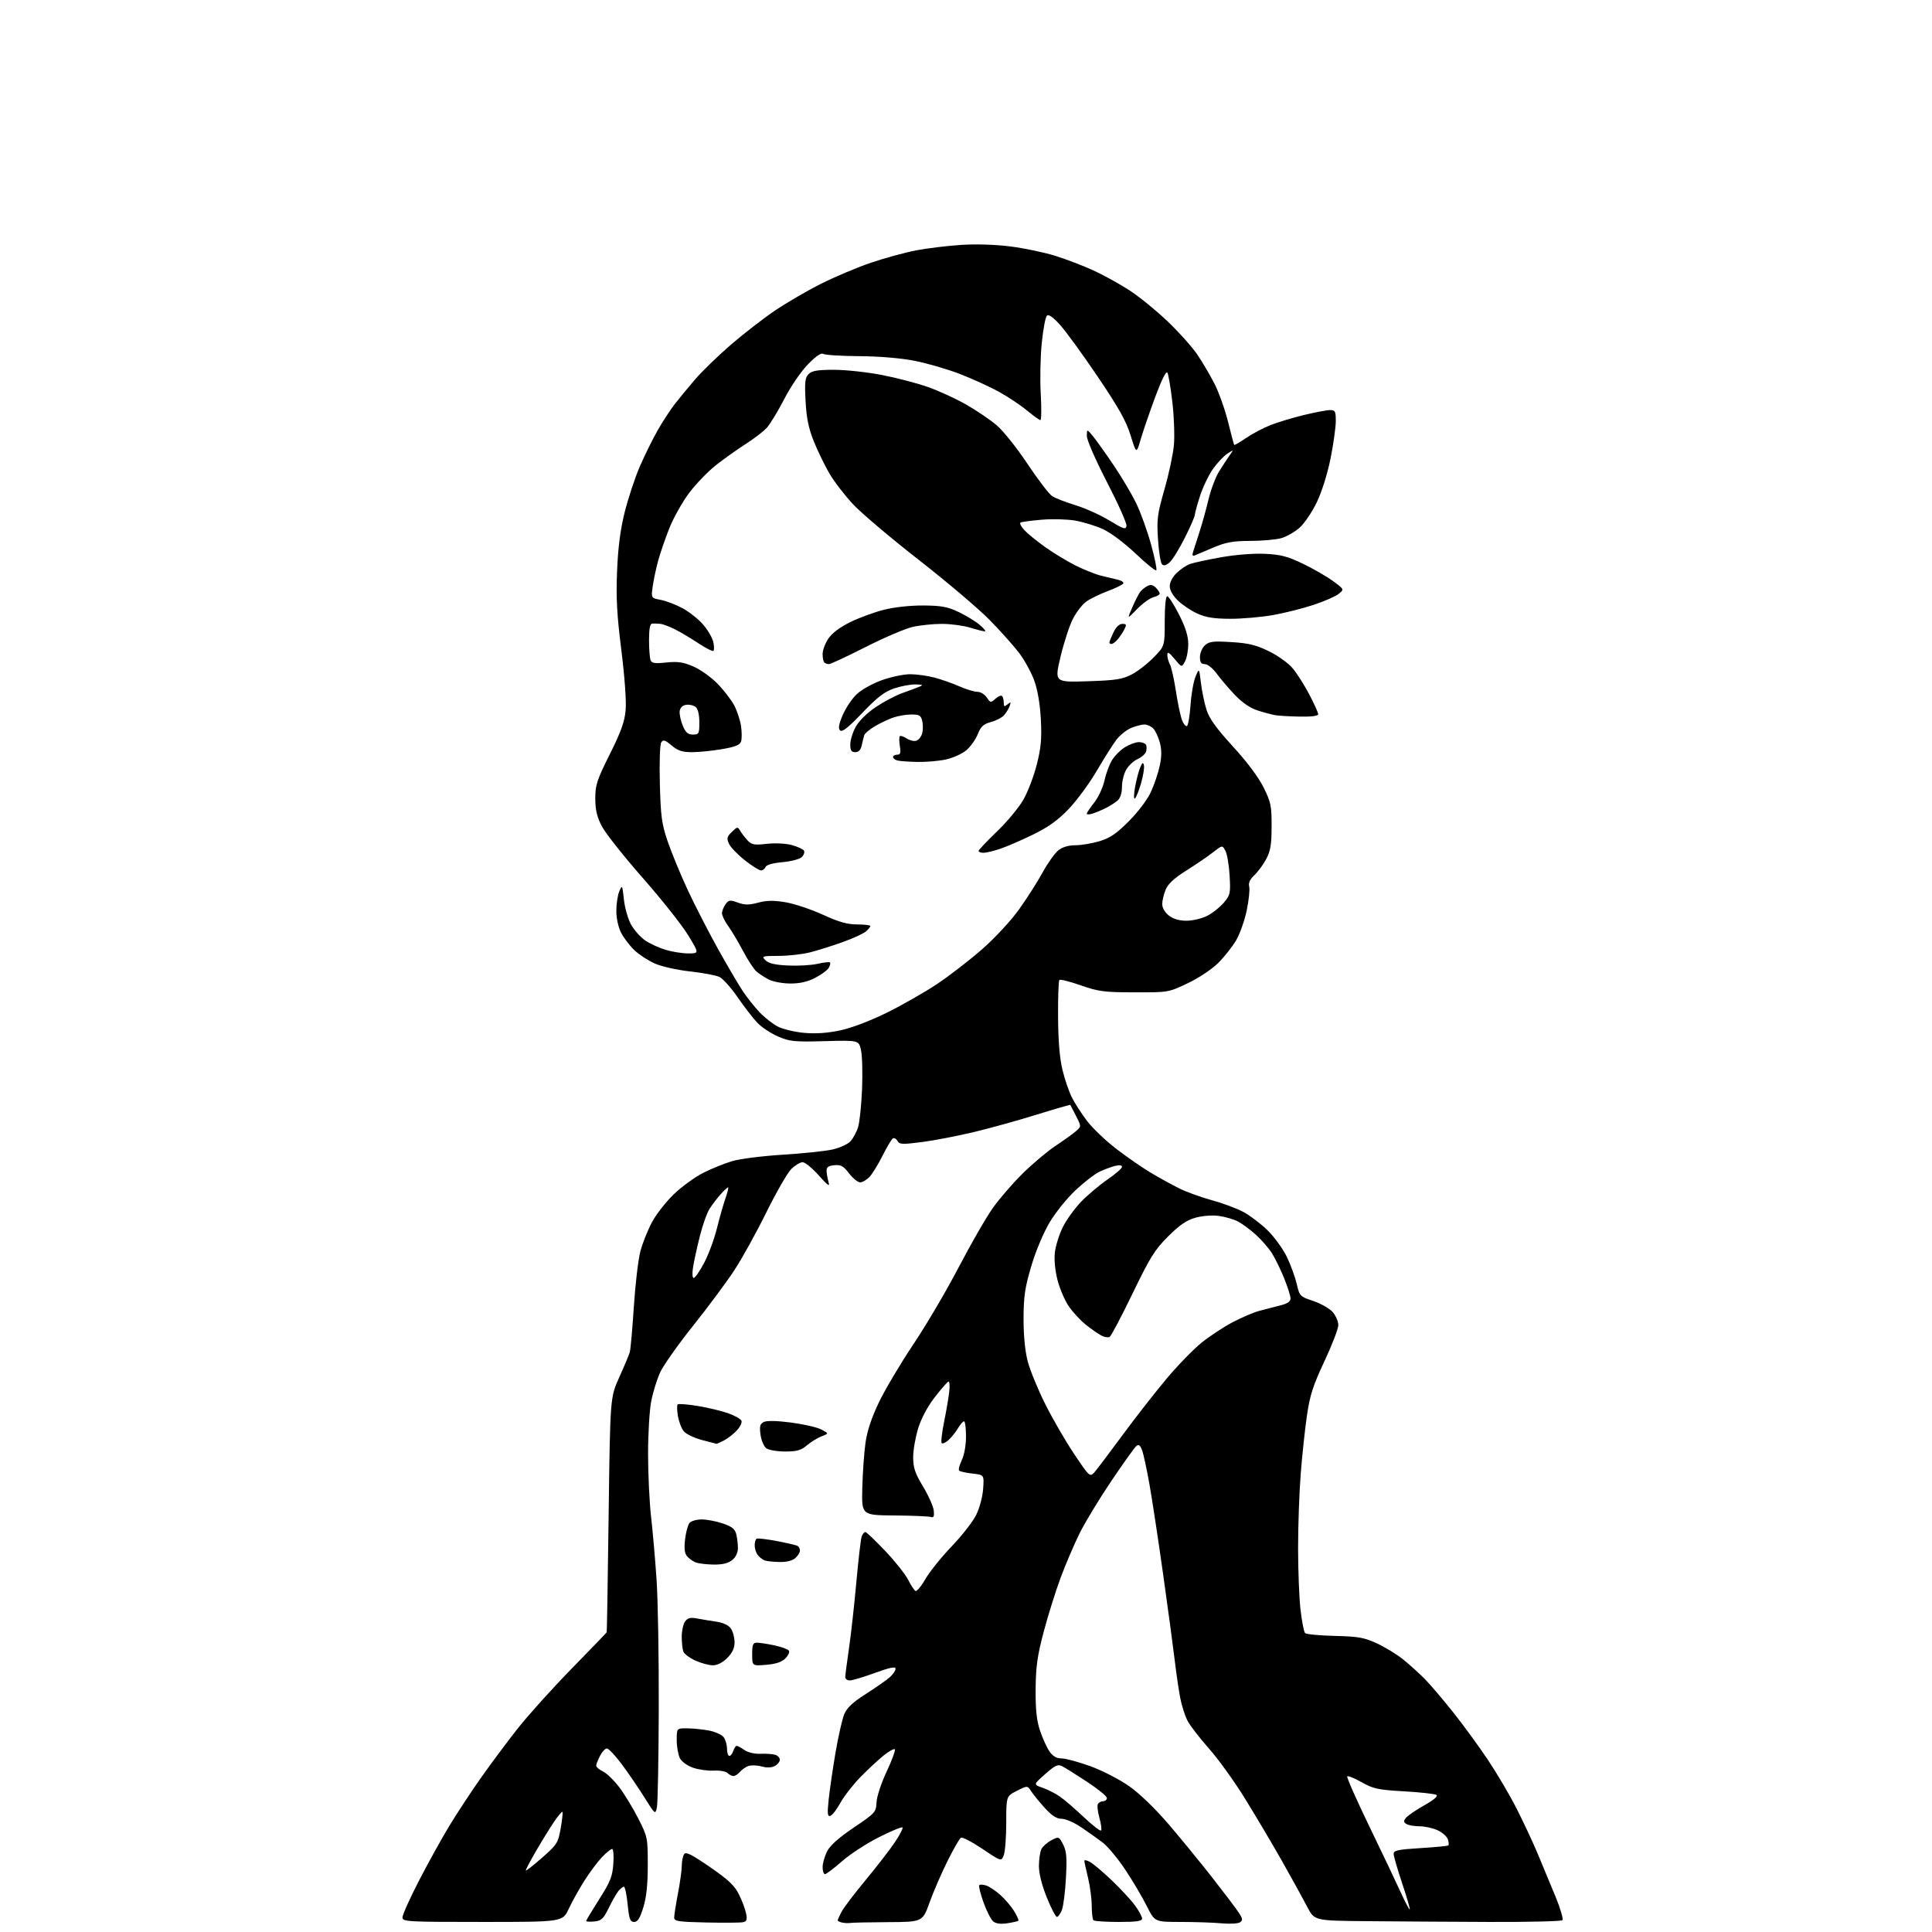 <?xml version="1.0" encoding="UTF-8" standalone="no"?>
<svg 
  version="1.1" 
  xmlns="http://www.w3.org/2000/svg" 
  xmlns:xlink="http://www.w3.org/1999/xlink" 
  xmlns:svg="http://www.w3.org/2000/svg"
  xmlns:rdf="http://www.w3.org/1999/02/22-rdf-syntax-ns#"
  xmlns:cc="http://creativecommons.org/ns#"
  xmlns:dc="http://purl.org/dc/elements/1.1/"
  viewBox="0 0 768 768"
  width="768"
  height="768"
>
<style>svg {background-color: white; }</style>"
<path stroke="none" fill="black" fill-rule="evenodd" d="M295.35,764.11C294.33,764.32 287.76,764.37 280.75,764.22C269.47,763.97 268.00,763.74 268.00,762.22C268.00,761.27 268.68,756.97 269.50,752.66C270.33,748.35 271.01,743.40 271.02,741.66C271.02,739.92 271.43,737.87 271.92,737.10C272.61,736.00 274.76,737.05 282.15,742.13C289.51,747.20 291.97,749.51 293.73,753.03C294.96,755.49 296.24,758.90 296.58,760.61C297.07,763.11 296.84,763.79 295.35,764.11zM338.00,764.40C337.18,764.53 335.71,764.46 334.75,764.25C333.79,764.03 333.00,763.64 333.00,763.38C333.00,763.12 333.67,761.61 334.49,760.03C335.30,758.44 339.64,752.73 344.12,747.33C348.60,741.92 353.85,735.13 355.78,732.23C357.72,729.34 359.06,726.72 358.76,726.42C358.45,726.12 354.22,727.88 349.35,730.34C344.48,732.79 337.89,737.09 334.69,739.90C331.50,742.70 328.46,745.00 327.94,745.00C327.42,745.00 327.00,743.76 327.00,742.25C327.00,740.74 327.79,737.92 328.75,736.00C329.94,733.62 333.33,730.59 339.37,726.50C347.95,720.70 348.25,720.37 348.43,716.46C348.53,714.19 350.30,708.81 352.47,704.20C354.59,699.68 356.04,695.71 355.71,695.37C355.37,695.04 353.38,696.13 351.30,697.80C349.21,699.47 345.07,703.33 342.09,706.36C339.12,709.40 335.52,714.01 334.09,716.62C332.67,719.23 330.87,721.57 330.10,721.82C328.95,722.19 328.82,721.07 329.39,715.54C329.77,711.83 330.99,703.43 332.10,696.87C333.22,690.30 334.79,683.35 335.60,681.43C336.66,678.87 339.01,676.68 344.28,673.31C348.25,670.78 352.51,667.80 353.75,666.68C354.99,665.56 356.00,664.06 356.00,663.34C356.00,662.39 353.73,662.85 347.81,665.01C343.30,666.65 338.80,668.00 337.81,668.00C336.81,668.00 336.00,667.40 336.00,666.68C336.00,665.95 336.66,660.89 337.46,655.43C338.26,649.97 339.59,638.06 340.41,628.97C341.22,619.88 342.19,611.67 342.55,610.72C342.92,609.77 343.56,609.00 343.98,609.00C344.40,609.00 347.93,612.36 351.83,616.46C355.73,620.56 359.83,625.71 360.95,627.89C362.06,630.08 363.38,632.12 363.89,632.43C364.40,632.74 366.17,630.64 367.83,627.75C369.49,624.86 374.17,619.04 378.22,614.80C382.28,610.57 386.68,604.94 388.00,602.30C389.36,599.58 390.58,595.07 390.81,591.89C391.22,586.28 391.22,586.28 386.56,585.76C384.00,585.47 381.62,584.95 381.27,584.60C380.92,584.26 381.40,582.39 382.32,580.45C383.31,578.38 384.00,574.49 384.00,570.97C384.00,567.68 383.65,565.00 383.22,565.00C382.78,565.00 381.69,566.25 380.79,567.78C379.89,569.30 378.21,571.40 377.07,572.44C375.92,573.47 374.70,574.03 374.35,573.68C373.99,573.33 374.41,569.54 375.28,565.27C376.15,561.00 377.08,555.56 377.34,553.20C377.61,550.83 377.45,549.03 377.00,549.20C376.54,549.36 374.10,552.18 371.56,555.45C368.70,559.15 366.21,563.83 364.98,567.81C363.89,571.33 363.00,576.50 363.00,579.30C363.00,583.44 363.73,585.60 366.94,590.94C369.11,594.55 371.02,598.85 371.19,600.50C371.43,602.80 371.15,603.39 370.00,603.02C369.18,602.75 362.65,602.48 355.50,602.42C342.50,602.31 342.50,602.31 342.78,591.40C342.93,585.41 343.50,577.35 344.05,573.50C344.71,568.81 346.48,563.49 349.41,557.39C351.81,552.37 357.96,542.03 363.07,534.39C368.18,526.76 376.30,512.96 381.11,503.73C385.93,494.50 392.02,483.92 394.64,480.22C397.27,476.52 402.61,470.35 406.50,466.50C410.40,462.65 416.27,457.72 419.54,455.53C422.82,453.35 426.48,450.72 427.68,449.68C429.86,447.79 429.86,447.79 427.75,443.64C426.60,441.36 425.57,439.38 425.48,439.23C425.38,439.09 419.50,440.78 412.40,442.99C405.31,445.21 394.10,448.33 387.50,449.92C380.90,451.51 371.48,453.34 366.57,453.97C358.70,454.99 357.54,454.94 356.76,453.54C356.28,452.67 355.44,452.23 354.92,452.55C354.39,452.88 352.57,455.93 350.87,459.32C349.17,462.72 346.85,466.51 345.72,467.75C344.58,468.99 342.88,470.00 341.94,470.00C341.01,470.00 339.02,468.40 337.52,466.44C335.28,463.50 334.27,462.94 331.66,463.19C329.24,463.43 328.52,463.97 328.58,465.50C328.62,466.60 328.99,468.62 329.39,470.00C329.95,471.90 329.02,471.24 325.47,467.25C322.91,464.36 320.02,462.00 319.05,462.00C318.07,462.00 316.03,463.24 314.51,464.75C313.00,466.26 308.54,474.03 304.60,482.00C300.67,489.98 294.94,500.33 291.87,505.00C288.80,509.68 281.45,519.58 275.52,527.00C269.60,534.42 263.71,542.75 262.44,545.50C261.17,548.25 259.57,553.42 258.87,557.00C258.18,560.58 257.61,570.02 257.62,578.00C257.62,585.98 258.16,597.23 258.82,603.00C259.48,608.77 260.46,620.02 261.00,628.00C261.54,635.98 261.93,658.92 261.87,679.00C261.81,699.08 261.48,716.83 261.13,718.46C260.50,721.39 260.44,721.34 256.14,714.46C253.75,710.63 249.70,704.71 247.15,701.30C244.59,697.88 241.95,695.07 241.28,695.05C240.60,695.02 239.36,696.33 238.53,697.95C237.69,699.57 237.00,701.35 237.00,701.90C237.00,702.44 238.22,703.48 239.71,704.20C241.20,704.91 244.12,707.75 246.20,710.50C248.28,713.25 251.67,718.83 253.74,722.91C257.42,730.15 257.50,730.56 257.50,741.41C257.50,749.22 256.97,754.20 255.72,758.25C254.39,762.57 253.48,764.00 252.07,764.00C250.49,764.00 250.09,762.92 249.50,757.00C249.11,753.15 248.45,750.00 248.02,750.00C247.59,750.00 246.63,750.74 245.87,751.65C245.12,752.55 243.38,755.59 242.00,758.40C239.84,762.80 239.05,763.54 236.25,763.81C234.46,763.99 233.00,763.90 233.00,763.63C233.00,763.36 235.34,759.47 238.19,754.98C242.61,748.04 243.45,745.94 243.81,740.91C244.05,737.65 243.83,735.00 243.32,735.00C242.81,735.00 241.00,736.46 239.30,738.25C237.59,740.04 234.47,744.22 232.35,747.54C230.23,750.87 227.41,755.93 226.08,758.79C223.66,764.00 223.66,764.00 191.83,764.00C161.57,764.00 160.00,763.91 160.00,762.16C160.00,761.14 162.92,754.64 166.49,747.71C170.06,740.78 175.51,730.93 178.61,725.82C181.70,720.72 187.42,712.03 191.31,706.52C195.20,701.01 201.76,692.23 205.88,687.00C210.01,681.77 219.60,671.14 227.19,663.36C234.79,655.59 241.08,649.06 241.17,648.86C241.27,648.66 241.62,627.58 241.95,602.00C242.55,555.50 242.55,555.50 246.16,547.50C248.15,543.10 250.04,538.60 250.35,537.50C250.67,536.40 251.39,528.28 251.96,519.45C252.54,510.62 253.69,500.76 254.53,497.53C255.37,494.30 257.45,489.06 259.15,485.87C260.85,482.69 264.80,477.64 267.93,474.65C271.06,471.66 276.29,467.87 279.56,466.22C282.83,464.57 287.98,462.48 291.00,461.58C294.02,460.67 303.02,459.52 311.00,459.03C318.98,458.53 327.88,457.61 330.80,456.97C333.71,456.33 336.98,454.87 338.05,453.71C339.13,452.55 340.51,450.01 341.11,448.05C341.71,446.10 342.41,439.32 342.68,433.00C342.94,426.68 342.76,419.70 342.27,417.50C341.40,413.50 341.40,413.50 327.91,413.87C315.78,414.20 313.92,414.02 309.35,412.05C306.55,410.85 302.87,408.43 301.17,406.68C299.47,404.92 295.93,400.36 293.29,396.53C290.66,392.70 287.38,389.03 286.00,388.36C284.62,387.70 279.36,386.71 274.31,386.16C269.21,385.60 262.98,384.20 260.31,383.02C257.66,381.85 254.00,379.46 252.16,377.70C250.33,375.94 247.96,372.83 246.91,370.79C245.78,368.60 245.00,365.04 245.00,362.10C245.00,359.37 245.53,355.86 246.18,354.32C247.31,351.62 247.39,351.76 248.01,357.56C248.37,360.90 249.66,365.40 250.88,367.58C252.11,369.75 254.62,372.57 256.47,373.84C258.32,375.11 261.97,376.79 264.58,377.57C267.18,378.36 271.26,379.00 273.64,379.00C277.96,379.00 277.96,379.00 273.54,371.75C271.11,367.76 263.00,357.52 255.51,349.00C248.02,340.48 240.71,331.25 239.27,328.50C237.31,324.74 236.66,322.00 236.64,317.45C236.63,312.06 237.26,310.13 242.39,299.84C246.83,290.96 248.29,286.91 248.70,282.34C249.02,278.80 248.33,269.10 246.99,258.44C245.22,244.34 244.86,237.61 245.30,227.00C245.69,217.48 246.59,210.55 248.35,203.50C249.73,198.00 252.41,189.90 254.31,185.50C256.21,181.10 259.40,174.63 261.40,171.12C263.40,167.61 266.48,162.88 268.24,160.62C270.00,158.35 273.63,153.94 276.32,150.81C279.00,147.68 285.32,141.55 290.35,137.19C295.38,132.84 303.26,126.72 307.85,123.60C312.44,120.48 320.76,115.63 326.35,112.82C331.93,110.01 340.97,106.20 346.44,104.36C351.90,102.52 359.95,100.33 364.32,99.50C368.68,98.67 376.64,97.71 381.99,97.36C387.83,96.97 395.68,97.21 401.61,97.96C407.05,98.64 415.10,100.33 419.50,101.70C423.90,103.08 430.72,105.69 434.66,107.50C438.60,109.31 445.00,112.84 448.88,115.35C452.76,117.86 459.61,123.42 464.10,127.71C468.59,131.99 473.94,137.97 475.99,141.00C478.05,144.03 481.14,149.30 482.87,152.73C484.59,156.16 486.99,162.91 488.18,167.73C489.37,172.55 490.47,176.66 490.61,176.85C490.75,177.04 492.86,175.81 495.32,174.13C497.77,172.44 502.16,170.12 505.08,168.97C508.00,167.82 514.01,166.01 518.44,164.95C522.87,163.88 527.51,163.01 528.75,163.01C530.74,163.00 531.00,163.50 531.00,167.39C531.00,169.81 530.07,176.45 528.94,182.14C527.71,188.27 525.48,195.41 523.46,199.63C521.58,203.55 518.47,208.14 516.55,209.82C514.63,211.51 511.35,213.36 509.28,213.94C507.20,214.52 501.68,215.00 497.00,215.02C490.19,215.04 487.31,215.55 482.50,217.58C479.20,218.98 475.87,220.39 475.09,220.73C474.06,221.17 473.84,220.81 474.26,219.42C474.58,218.36 475.72,214.80 476.80,211.50C477.87,208.20 479.49,202.37 480.40,198.54C481.31,194.71 483.17,189.76 484.53,187.54C485.90,185.32 487.80,182.41 488.75,181.07C490.49,178.64 490.49,178.64 487.91,180.33C486.49,181.25 483.95,183.94 482.26,186.29C480.57,188.64 478.25,193.43 477.10,196.94C475.94,200.46 475.00,203.88 475.00,204.55C475.00,205.22 473.21,209.34 471.03,213.70C468.84,218.07 466.13,222.47 465.00,223.50C463.59,224.77 462.63,225.03 461.92,224.32C461.35,223.75 460.63,219.29 460.32,214.39C459.80,206.42 460.07,204.37 462.88,194.57C464.61,188.57 466.30,180.66 466.64,177.01C466.98,173.35 466.71,165.67 466.04,159.94C465.38,154.21 464.49,148.91 464.07,148.16C463.59,147.30 461.85,150.73 459.28,157.65C457.06,163.62 454.46,171.20 453.49,174.50C451.73,180.50 451.73,180.50 449.43,173.07C447.65,167.33 444.67,162.02 436.31,149.66C430.37,140.86 423.62,131.60 421.33,129.08C418.53,126.00 416.83,124.83 416.14,125.50C415.58,126.05 414.67,130.91 414.12,136.30C413.57,141.69 413.38,150.80 413.71,156.55C414.04,162.30 413.98,167.00 413.58,167.00C413.18,167.00 410.75,165.26 408.18,163.13C405.61,161.00 400.57,157.65 397.00,155.69C393.43,153.72 386.44,150.55 381.49,148.63C376.53,146.72 368.43,144.37 363.49,143.41C358.03,142.35 349.39,141.63 341.50,141.58C334.35,141.53 327.94,141.13 327.25,140.68C326.42,140.15 324.34,141.57 321.14,144.86C318.39,147.68 314.29,153.69 311.71,158.71C309.19,163.58 306.06,168.72 304.75,170.13C303.44,171.54 299.70,174.40 296.44,176.49C293.17,178.57 287.88,182.33 284.68,184.85C281.47,187.36 276.64,192.36 273.94,195.96C271.24,199.56 267.70,205.88 266.06,210.00C264.43,214.12 262.42,219.97 261.60,223.00C260.78,226.03 259.81,230.58 259.46,233.12C258.81,237.74 258.81,237.74 262.66,238.46C264.77,238.85 268.69,240.35 271.36,241.80C274.03,243.25 277.72,246.19 279.56,248.34C281.39,250.48 283.18,253.56 283.54,255.19C283.90,256.81 283.93,258.40 283.61,258.72C283.29,259.04 280.64,257.71 277.71,255.77C274.79,253.83 270.62,251.34 268.44,250.23C266.27,249.12 263.59,248.11 262.49,247.99C261.40,247.87 259.94,247.82 259.25,247.88C258.39,247.96 258.00,250.01 258.00,254.42C258.00,257.95 258.27,261.54 258.60,262.39C259.08,263.65 260.28,263.84 264.88,263.35C269.43,262.88 271.59,263.20 275.63,264.94C278.41,266.13 282.74,269.22 285.25,271.81C287.76,274.39 290.74,278.26 291.87,280.42C293.00,282.57 294.21,286.24 294.56,288.57C294.91,290.90 294.93,293.66 294.60,294.70C294.14,296.15 292.35,296.88 286.98,297.80C283.12,298.46 277.76,299.00 275.06,299.00C271.20,299.00 269.47,298.43 266.99,296.34C264.38,294.14 263.65,293.92 262.87,295.09C262.32,295.89 262.08,302.93 262.30,311.50C262.64,324.54 263.05,327.53 265.39,334.42C266.88,338.78 270.40,347.33 273.21,353.42C276.03,359.51 281.47,370.12 285.30,377.00C289.13,383.88 293.62,391.52 295.28,394.00C296.93,396.48 299.91,400.23 301.89,402.33C303.88,404.44 307.16,407.03 309.18,408.07C311.21,409.12 315.94,410.25 319.68,410.58C324.25,410.99 328.97,410.66 333.99,409.60C338.46,408.65 345.91,405.82 352.49,402.58C358.54,399.60 367.55,394.46 372.50,391.16C377.45,387.86 385.55,381.60 390.50,377.25C395.60,372.76 401.95,365.90 405.15,361.41C408.26,357.06 412.46,350.46 414.49,346.75C416.52,343.04 419.33,339.10 420.73,338.00C422.35,336.72 424.78,336.00 427.45,336.00C429.75,336.00 434.05,335.28 437.01,334.41C441.22,333.15 443.73,331.46 448.69,326.49C452.36,322.83 456.05,317.93 457.49,314.84C458.85,311.90 460.44,307.17 461.04,304.32C461.81,300.61 461.81,297.99 461.03,295.11C460.43,292.90 459.25,290.39 458.40,289.55C457.55,288.70 455.97,288.00 454.90,288.00C453.82,288.00 451.43,288.63 449.60,289.39C447.76,290.16 445.13,292.30 443.73,294.14C442.34,295.99 438.83,301.55 435.93,306.50C433.03,311.45 428.03,318.24 424.82,321.59C420.56,326.04 416.76,328.77 410.71,331.73C406.15,333.96 400.28,336.50 397.67,337.39C395.07,338.28 392.05,339.00 390.97,339.00C389.88,339.00 389.00,338.67 389.00,338.27C389.00,337.88 392.29,334.39 396.32,330.52C400.34,326.66 405.08,320.95 406.85,317.83C408.61,314.71 411.00,308.43 412.15,303.87C413.82,297.28 414.15,293.63 413.76,286.04C413.45,280.01 412.49,274.35 411.17,270.64C410.02,267.42 407.32,262.47 405.18,259.64C403.04,256.81 397.74,250.87 393.39,246.44C389.05,242.01 376.41,231.29 365.30,222.62C354.19,213.96 342.41,203.99 339.12,200.47C335.83,196.95 331.60,191.45 329.72,188.24C327.84,185.03 325.04,179.27 323.51,175.45C321.42,170.26 320.59,166.21 320.23,159.45C319.83,151.84 320.02,150.12 321.45,148.70C322.77,147.37 324.97,147.00 331.52,147.00C336.13,147.00 344.68,147.92 350.51,149.05C356.35,150.18 364.64,152.34 368.92,153.86C373.21,155.37 380.07,158.53 384.17,160.88C388.27,163.22 393.72,166.93 396.27,169.12C398.83,171.30 404.33,178.20 408.48,184.45C412.64,190.69 417.05,196.45 418.27,197.24C419.50,198.03 423.65,199.64 427.50,200.82C431.35,201.99 437.43,204.73 441.00,206.91C446.68,210.36 447.54,210.63 447.80,209.04C447.97,208.05 444.48,200.23 440.05,191.67C435.45,182.76 432.02,174.90 432.04,173.30C432.07,170.50 432.07,170.50 434.54,173.50C435.90,175.15 439.58,180.32 442.73,184.99C445.88,189.66 449.88,196.41 451.63,199.99C453.38,203.57 456.03,210.91 457.53,216.29C459.02,221.68 459.97,226.36 459.64,226.69C459.31,227.02 455.60,224.03 451.40,220.04C446.99,215.85 441.52,211.75 438.45,210.35C435.53,209.01 430.52,207.48 427.32,206.93C424.12,206.39 418.12,206.24 414.00,206.60C409.88,206.95 406.13,207.46 405.67,207.73C405.22,207.99 405.90,209.34 407.17,210.71C408.45,212.09 412.20,215.14 415.50,217.49C418.80,219.84 424.21,223.12 427.53,224.78C430.84,226.44 435.34,228.25 437.53,228.80C439.71,229.35 442.76,230.08 444.29,230.43C445.83,230.78 446.83,231.47 446.52,231.96C446.21,232.46 443.42,233.82 440.32,234.98C437.22,236.14 433.39,238.01 431.81,239.13C430.24,240.26 427.82,243.39 426.45,246.10C425.07,248.81 422.88,255.57 421.56,261.13C419.18,271.23 419.18,271.23 432.34,270.81C443.56,270.45 446.14,270.05 449.86,268.11C452.26,266.87 456.20,263.81 458.61,261.33C463.00,256.82 463.00,256.82 463.00,246.91C463.00,241.05 463.40,237.00 463.99,237.00C464.53,237.00 466.63,240.26 468.66,244.25C471.26,249.38 472.34,252.81 472.35,256.00C472.36,258.48 471.77,261.59 471.05,262.93C469.74,265.36 469.74,265.36 466.90,261.93C464.72,259.31 464.05,258.93 464.03,260.32C464.01,261.31 464.48,263.02 465.06,264.11C465.64,265.20 466.72,270.00 467.45,274.79C468.18,279.58 469.28,284.76 469.89,286.31C470.50,287.86 471.38,288.88 471.85,288.59C472.32,288.30 472.95,284.56 473.25,280.28C473.54,276.00 474.43,270.93 475.23,269.00C476.68,265.50 476.68,265.50 477.39,271.50C477.79,274.80 478.79,279.63 479.63,282.23C480.73,285.67 483.58,289.61 490.10,296.73C495.66,302.79 500.28,308.96 502.28,312.99C505.20,318.86 505.50,320.32 505.48,328.49C505.47,335.75 505.05,338.28 503.33,341.50C502.16,343.70 500.03,346.58 498.62,347.91C496.84,349.56 496.21,350.98 496.58,352.45C496.87,353.62 496.43,357.88 495.59,361.90C494.75,365.93 492.86,371.27 491.39,373.77C489.92,376.28 486.74,380.31 484.32,382.74C481.79,385.26 476.63,388.71 472.21,390.82C464.50,394.50 464.50,394.50 451.00,394.47C438.88,394.45 436.70,394.16 429.62,391.69C425.29,390.17 421.46,389.21 421.12,389.55C420.78,389.90 420.54,396.55 420.60,404.34C420.66,413.77 421.24,420.76 422.34,425.27C423.24,429.00 424.94,433.95 426.10,436.27C427.27,438.60 430.00,442.83 432.18,445.67C434.35,448.52 439.58,453.50 443.81,456.74C448.04,459.99 454.20,464.24 457.50,466.21C460.80,468.17 465.84,470.94 468.69,472.37C471.55,473.80 477.40,475.93 481.69,477.09C485.99,478.26 491.66,480.37 494.31,481.79C496.95,483.22 501.30,486.53 503.97,489.16C506.64,491.79 510.07,496.54 511.59,499.72C513.11,502.90 514.86,507.72 515.48,510.42C516.59,515.22 516.76,515.40 522.06,517.17C525.05,518.17 528.51,520.15 529.75,521.55C530.99,522.96 532.00,525.30 532.00,526.74C532.00,528.19 529.52,534.66 526.48,541.12C521.94,550.79 520.71,554.60 519.53,562.68C518.74,568.08 517.62,578.55 517.05,585.95C516.47,593.35 516.00,606.62 516.01,615.45C516.01,624.28 516.45,635.29 516.98,639.93C517.52,644.56 518.33,648.73 518.79,649.19C519.25,649.65 524.55,650.15 530.57,650.30C540.05,650.53 542.28,650.93 547.43,653.31C550.69,654.82 555.42,657.73 557.93,659.77C560.44,661.82 564.22,665.23 566.32,667.36C568.42,669.49 573.48,675.42 577.57,680.55C581.65,685.68 587.90,694.23 591.46,699.56C595.03,704.89 600.15,713.58 602.84,718.87C605.54,724.17 609.35,732.33 611.31,737.00C613.28,741.67 616.45,749.33 618.37,754.00C620.30,758.67 621.51,762.86 621.08,763.31C620.64,763.75 607.51,764.06 591.89,764.00C576.28,763.94 554.27,763.80 543.00,763.69C522.50,763.50 522.50,763.50 519.65,758.00C518.08,754.98 513.61,746.88 509.73,740.00C505.84,733.12 499.18,721.88 494.92,715.00C490.67,708.12 484.19,699.12 480.52,695.00C476.86,690.88 473.04,685.92 472.05,684.00C471.05,682.08 469.75,678.02 469.17,675.00C468.58,671.98 467.59,665.23 466.97,660.00C466.35,654.77 464.29,639.48 462.39,626.00C460.49,612.52 458.06,596.47 456.98,590.33C455.90,584.19 454.55,577.95 453.99,576.47C453.21,574.43 452.66,574.04 451.68,574.85C450.97,575.44 446.50,581.70 441.74,588.76C436.98,595.82 431.31,605.18 429.14,609.55C426.98,613.92 423.57,621.89 421.58,627.26C419.59,632.63 416.57,642.30 414.86,648.76C412.34,658.29 411.75,662.57 411.68,671.50C411.62,679.70 412.07,683.90 413.44,688.00C414.45,691.02 416.15,694.74 417.21,696.25C418.55,698.17 420.01,699.00 422.02,699.00C423.60,699.00 428.72,700.39 433.40,702.08C438.12,703.79 444.98,707.31 448.81,710.00C453.03,712.96 459.18,718.90 464.61,725.24C469.50,730.96 477.32,740.53 482.00,746.50C486.68,752.48 491.36,758.67 492.41,760.28C494.01,762.73 494.09,763.34 492.91,764.15C492.13,764.67 488.85,764.86 485.60,764.55C482.36,764.25 475.05,764.00 469.37,764.00C459.03,764.00 459.03,764.00 455.90,757.75C454.19,754.31 450.37,747.85 447.42,743.39C444.47,738.93 440.39,734.01 438.35,732.45C436.30,730.89 432.42,728.13 429.71,726.31C427.01,724.49 423.55,723.00 422.03,723.00C420.04,723.00 418.16,721.80 415.38,718.75C413.24,716.41 410.81,713.43 409.96,712.12C408.42,709.75 408.42,709.75 404.21,711.89C400.00,714.04 400.00,714.04 400.00,724.46C400.00,730.18 399.56,736.03 399.02,737.44C398.05,740.01 398.05,740.01 390.52,734.95C386.38,732.17 382.53,730.17 381.97,730.52C381.40,730.87 379.00,735.06 376.63,739.83C374.25,744.60 371.06,751.99 369.52,756.25C366.73,764.00 366.73,764.00 353.12,764.08C345.63,764.12 338.82,764.26 338.00,764.40zM400.46,764.52C397.85,764.93 395.94,764.69 394.85,763.82C393.94,763.09 392.19,759.68 390.96,756.23C389.72,752.78 388.97,749.70 389.28,749.38C389.59,749.07 390.81,749.12 391.99,749.50C393.17,749.87 395.66,751.52 397.53,753.16C399.40,754.80 401.89,757.71 403.08,759.62C404.26,761.54 405.05,763.29 404.83,763.51C404.61,763.73 402.64,764.19 400.46,764.52zM444.67,764.00C439.53,764.00 435.03,763.70 434.67,763.33C434.30,762.97 433.99,760.38 433.98,757.58C433.98,754.79 433.32,749.80 432.52,746.50C431.72,743.20 431.06,740.15 431.04,739.71C431.02,739.28 432.01,739.47 433.25,740.13C434.49,740.79 438.38,744.07 441.89,747.41C445.41,750.76 449.57,755.26 451.14,757.40C452.71,759.55 454.00,761.91 454.00,762.65C454.00,763.69 451.84,764.00 444.67,764.00zM420.14,762.00C419.64,762.00 417.82,758.51 416.11,754.25C414.11,749.30 412.99,744.76 412.99,741.68C413.00,739.04 413.46,736.00 414.03,734.94C414.60,733.89 416.38,732.34 418.00,731.50C420.89,730.01 420.97,730.04 422.60,733.20C423.95,735.81 424.17,738.29 423.73,746.46C423.44,751.98 422.71,757.74 422.12,759.25C421.53,760.76 420.64,762.00 420.14,762.00zM560.37,759.00C560.64,759.00 559.32,754.41 557.43,748.80C555.55,743.20 554.00,737.86 554.00,736.96C554.00,735.56 555.68,735.20 564.67,734.65C570.53,734.29 575.53,733.81 575.76,733.57C575.99,733.34 575.90,732.26 575.55,731.17C575.21,730.08 573.41,728.47 571.56,727.60C569.71,726.72 566.47,725.99 564.35,725.98C562.23,725.98 559.85,725.56 559.06,725.06C557.87,724.30 557.85,723.89 558.95,722.56C559.68,721.68 562.96,719.45 566.24,717.60C570.05,715.45 571.76,713.97 570.99,713.50C570.33,713.08 564.55,712.45 558.14,712.08C547.80,711.49 545.92,711.09 541.31,708.48C538.45,706.87 535.85,705.81 535.54,706.13C535.23,706.44 539.20,715.43 544.37,726.10C549.53,736.77 555.14,748.54 556.82,752.25C558.50,755.96 560.10,759.00 560.37,759.00zM215.40,738.55C221.46,733.23 221.85,732.61 222.88,726.78C223.48,723.40 223.79,720.46 223.58,720.25C223.37,720.03 221.87,721.80 220.25,724.18C218.64,726.56 215.45,731.73 213.16,735.67C210.87,739.62 209.00,743.15 209.00,743.51C209.00,743.87 211.88,741.64 215.40,738.55zM437.68,727.65C438.01,727.33 437.72,725.05 437.03,722.61C436.34,720.16 436.08,717.67 436.45,717.08C436.82,716.49 437.77,716.00 438.56,716.00C439.35,716.00 440.00,715.43 440.00,714.74C440.00,714.04 436.51,711.18 432.25,708.38C427.99,705.58 423.54,702.78 422.36,702.17C420.51,701.20 419.60,701.60 415.49,705.22C410.75,709.39 410.75,709.39 414.42,710.66C416.44,711.35 419.53,712.92 421.29,714.14C423.06,715.35 427.33,719.03 430.79,722.30C434.25,725.57 437.35,727.98 437.68,727.65zM291.58,706.00C290.93,706.00 289.86,705.46 289.20,704.80C288.54,704.14 286.09,703.71 283.75,703.85C281.41,703.98 277.70,703.47 275.50,702.70C273.21,701.91 270.97,700.28 270.26,698.91C269.59,697.58 269.02,694.36 269.01,691.75C269.00,687.00 269.00,687.00 273.25,687.04C275.59,687.07 279.50,687.47 281.94,687.94C284.38,688.42 286.97,689.61 287.69,690.59C288.41,691.58 289.00,693.65 289.00,695.19C289.00,696.74 289.42,698.00 289.93,698.00C290.45,698.00 291.15,697.10 291.50,696.00C291.85,694.90 292.45,694.00 292.84,694.00C293.24,694.00 294.62,694.75 295.92,695.66C297.32,696.64 299.95,697.25 302.35,697.16C304.59,697.07 307.22,697.25 308.21,697.57C309.19,697.88 310.00,698.76 310.00,699.53C310.00,700.30 309.09,701.41 307.99,702.01C306.67,702.71 304.83,702.77 302.71,702.19C300.92,701.69 298.55,701.62 297.44,702.03C296.34,702.44 294.83,703.50 294.09,704.39C293.36,705.27 292.23,706.00 291.58,706.00zM283.33,661.98C281.77,661.97 278.66,661.12 276.40,660.09C274.15,659.07 272.01,657.47 271.65,656.54C271.29,655.60 271.00,652.93 271.00,650.61C271.00,648.28 271.60,645.56 272.34,644.55C273.38,643.13 274.44,642.87 277.09,643.37C278.96,643.73 282.43,644.30 284.79,644.64C287.49,645.04 289.61,646.04 290.54,647.36C291.34,648.51 292.00,650.95 292.00,652.80C292.00,655.17 291.15,657.01 289.08,659.08C287.20,660.95 285.14,661.99 283.33,661.98zM304.56,661.79C299.00,662.25 299.00,662.25 299.00,657.62C299.00,653.71 299.30,653.00 300.95,653.00C302.02,653.00 305.17,653.49 307.94,654.08C310.71,654.68 313.27,655.62 313.61,656.18C313.96,656.74 313.31,658.13 312.18,659.26C310.76,660.69 308.40,661.47 304.56,661.79zM283.64,621.94C280.81,621.90 277.58,621.50 276.47,621.05C275.35,620.59 273.82,619.49 273.08,618.59C272.13,617.45 271.91,615.44 272.33,611.88C272.66,609.08 273.45,606.16 274.09,605.39C274.72,604.63 276.91,604.00 278.94,604.00C280.98,604.00 284.75,604.72 287.33,605.60C290.92,606.82 292.16,607.80 292.67,609.83C293.04,611.28 293.33,613.78 293.33,615.39C293.33,617.22 292.49,619.00 291.06,620.16C289.47,621.44 287.22,621.98 283.64,621.94zM309.92,620.92C307.49,620.88 304.82,620.60 304.00,620.31C303.18,620.01 301.94,619.06 301.25,618.19C300.56,617.33 300.00,615.61 300.00,614.37C300.00,613.13 300.34,611.91 300.75,611.66C301.16,611.41 304.80,611.83 308.84,612.60C312.87,613.36 316.58,614.24 317.09,614.55C317.59,614.86 318.00,615.70 318.00,616.40C318.00,617.11 317.18,618.43 316.17,619.35C315.01,620.39 312.72,620.97 309.92,620.92zM435.40,584.83C436.55,583.44 441.62,576.72 446.65,569.90C451.68,563.08 459.39,553.23 463.78,548.00C468.16,542.77 474.40,536.36 477.63,533.75C480.86,531.14 486.43,527.47 490.00,525.60C493.57,523.73 498.30,521.71 500.50,521.11C502.70,520.51 506.41,519.55 508.75,518.97C511.77,518.23 513.00,517.41 513.00,516.13C513.00,515.15 511.85,511.53 510.45,508.08C509.05,504.64 506.87,500.17 505.60,498.15C504.32,496.14 501.45,492.83 499.20,490.80C496.96,488.77 493.75,486.41 492.08,485.54C490.40,484.67 487.01,483.69 484.53,483.35C481.90,482.99 478.05,483.28 475.26,484.05C471.68,485.04 468.98,486.89 464.37,491.47C459.05,496.76 457.18,499.77 450.22,514.17C445.81,523.29 441.71,531.06 441.12,531.43C440.53,531.79 439.02,531.55 437.77,530.88C436.52,530.22 433.76,528.29 431.63,526.59C429.51,524.89 426.47,521.62 424.88,519.31C423.29,517.01 421.27,512.30 420.38,508.85C419.39,504.97 418.99,500.73 419.34,497.77C419.65,495.13 421.08,490.62 422.52,487.74C423.95,484.86 427.24,480.32 429.81,477.66C432.39,474.99 437.09,471.04 440.25,468.87C443.41,466.70 446.00,464.44 446.00,463.85C446.00,463.19 444.97,463.04 443.25,463.47C441.74,463.85 438.96,464.88 437.08,465.77C435.19,466.66 430.92,469.96 427.58,473.09C424.23,476.22 419.59,481.98 417.26,485.89C414.80,490.00 411.74,497.30 409.97,503.24C407.43,511.80 406.91,515.26 406.88,524.07C406.86,530.75 407.46,537.00 408.51,541.07C409.42,544.61 412.58,552.33 415.54,558.23C418.50,564.13 423.70,573.10 427.11,578.16C433.29,587.36 433.29,587.36 435.40,584.83zM312.11,577.00C308.96,577.00 305.59,576.42 304.62,575.71C303.66,575.01 302.62,572.58 302.32,570.31C301.86,566.95 302.11,566.03 303.63,565.26C304.82,564.67 308.78,564.75 314.50,565.49C319.45,566.14 324.85,567.38 326.50,568.25C329.50,569.84 329.50,569.84 326.61,570.95C325.02,571.56 322.40,573.17 320.78,574.53C318.41,576.53 316.75,577.00 312.11,577.00zM284.80,573.93C284.63,573.90 282.02,573.22 279.00,572.42C275.98,571.62 272.75,570.07 271.84,568.98C270.92,567.89 269.87,565.17 269.49,562.93C269.11,560.69 269.06,558.60 269.38,558.28C269.70,557.96 273.24,558.23 277.23,558.87C281.23,559.52 286.69,560.82 289.37,561.76C292.06,562.71 294.47,564.07 294.75,564.79C295.03,565.51 294.18,567.25 292.88,568.65C291.57,570.05 289.28,571.82 287.80,572.60C286.31,573.37 284.96,573.97 284.80,573.93zM275.77,508.00C276.29,508.00 278.14,505.34 279.87,502.09C281.61,498.83 283.91,492.62 284.99,488.27C286.07,483.92 287.62,478.48 288.44,476.18C289.25,473.88 289.68,472.00 289.41,472.00C289.13,472.00 287.80,473.24 286.45,474.75C285.10,476.26 283.13,478.85 282.08,480.50C281.02,482.15 279.26,487.10 278.17,491.50C277.07,495.90 275.87,501.41 275.50,503.75C275.10,506.24 275.22,508.00 275.77,508.00zM314.04,390.96C310.99,390.94 307.15,390.21 305.50,389.33C303.85,388.46 301.66,387.02 300.64,386.12C299.62,385.23 297.24,381.57 295.35,378.00C293.47,374.43 290.82,369.97 289.46,368.10C288.11,366.23 287.00,363.96 287.00,363.04C287.00,362.13 287.63,360.52 288.41,359.46C289.67,357.73 290.18,357.66 293.30,358.79C296.07,359.79 297.72,359.80 301.38,358.82C304.87,357.89 307.53,357.86 312.37,358.68C315.88,359.29 322.53,361.51 327.13,363.62C333.42,366.51 336.80,367.47 340.75,367.48C343.64,367.49 346.00,367.77 346.00,368.10C346.00,368.42 345.21,369.39 344.25,370.24C343.29,371.10 339.12,373.01 335.00,374.49C330.88,375.97 325.02,377.81 322.00,378.58C318.98,379.34 313.37,379.98 309.54,379.98C302.93,380.00 302.66,380.09 304.30,381.73C305.54,382.97 308.09,383.56 313.27,383.81C317.25,384.00 322.51,383.70 324.97,383.14C327.43,382.57 329.67,382.33 329.94,382.60C330.21,382.87 329.97,383.86 329.40,384.80C328.84,385.73 326.39,387.51 323.97,388.75C320.93,390.31 317.87,390.99 314.04,390.96zM471.67,366.00C474.10,366.00 477.81,365.12 479.91,364.04C482.02,362.97 484.98,360.62 486.49,358.83C489.06,355.77 489.20,355.11 488.79,348.04C488.55,343.89 487.80,339.47 487.12,338.21C485.89,335.92 485.89,335.92 482.19,338.81C480.16,340.41 475.41,343.65 471.63,346.02C466.81,349.04 464.35,351.32 463.38,353.63C462.62,355.45 462.00,358.04 462.00,359.40C462.00,360.86 463.06,362.69 464.63,363.93C466.39,365.31 468.73,366.00 471.67,366.00zM302.48,346.00C301.77,346.00 298.87,344.17 296.04,341.94C293.21,339.70 290.39,336.76 289.77,335.39C288.80,333.27 288.97,332.60 290.91,330.71C293.13,328.56 293.22,328.55 294.34,330.41C294.98,331.46 296.31,333.17 297.29,334.21C298.81,335.80 299.98,335.99 304.81,335.44C308.11,335.07 312.30,335.27 314.72,335.92C317.03,336.55 319.21,337.54 319.58,338.12C319.94,338.71 319.57,339.86 318.75,340.68C317.92,341.51 314.53,342.41 311.04,342.73C307.17,343.08 304.63,343.80 304.31,344.65C304.02,345.39 303.20,346.00 302.48,346.00zM434.25,323.44C433.01,323.82 432.00,323.83 432.00,323.46C432.00,323.09 433.34,321.09 434.98,319.02C436.62,316.95 438.44,313.04 439.02,310.33C439.61,307.61 440.96,303.95 442.03,302.19C443.10,300.43 445.45,298.09 447.24,296.99C449.03,295.90 451.49,295.01 452.69,295.00C453.90,295.00 455.16,295.45 455.51,296.01C455.85,296.56 455.88,297.80 455.58,298.76C455.27,299.72 453.77,301.06 452.24,301.73C450.70,302.41 448.67,304.28 447.72,305.89C446.78,307.49 446.00,310.58 446.00,312.75C446.00,315.25 445.36,317.25 444.25,318.22C443.29,319.07 441.15,320.43 439.50,321.25C437.85,322.07 435.49,323.06 434.25,323.44zM451.13,317.42C450.66,317.71 450.70,315.66 451.21,312.87C451.71,310.08 452.62,306.60 453.22,305.15C454.09,303.03 454.40,302.85 454.73,304.25C454.96,305.20 454.43,308.44 453.56,311.44C452.69,314.44 451.59,317.13 451.13,317.42zM364.70,302.88C361.29,302.82 357.71,302.56 356.75,302.31C355.79,302.06 355.00,301.44 355.00,300.93C355.00,300.42 355.73,300.00 356.63,300.00C357.93,300.00 358.15,299.30 357.71,296.59C357.40,294.71 357.40,292.94 357.69,292.64C357.99,292.35 359.24,292.77 360.47,293.57C361.71,294.38 363.46,294.76 364.37,294.41C365.27,294.06 366.29,292.70 366.62,291.39C366.95,290.08 366.93,287.88 366.59,286.50C366.06,284.39 365.38,284.00 362.23,284.02C360.18,284.02 356.92,284.59 354.99,285.27C353.06,285.94 349.79,287.50 347.72,288.73C345.65,289.96 343.78,291.53 343.56,292.23C343.34,292.93 342.90,294.74 342.56,296.25C342.15,298.12 341.33,299.00 339.98,299.00C338.43,299.00 338.00,298.32 338.00,295.89C338.00,294.17 339.00,290.99 340.22,288.82C341.54,286.48 344.78,283.31 348.20,281.03C351.36,278.91 356.10,276.42 358.73,275.49C361.35,274.56 364.40,273.43 365.50,272.97C367.11,272.30 366.80,272.12 363.93,272.07C361.96,272.03 358.14,272.75 355.43,273.66C351.59,274.96 348.80,277.10 342.78,283.39C337.13,289.30 334.76,291.16 333.95,290.35C333.14,289.54 333.42,287.90 334.99,284.25C336.17,281.51 338.62,277.82 340.45,276.05C342.29,274.26 346.72,271.76 350.43,270.42C354.09,269.09 359.21,268.01 361.80,268.01C364.38,268.02 368.75,268.62 371.51,269.36C374.26,270.09 378.70,271.66 381.38,272.84C384.06,274.03 387.27,275.00 388.51,275.00C389.74,275.00 391.43,276.01 392.26,277.25C393.70,279.41 393.84,279.43 395.71,277.75C396.78,276.78 397.96,276.30 398.33,276.66C398.70,277.03 399.00,278.21 399.00,279.29C399.00,280.93 399.25,281.04 400.52,279.98C401.81,278.91 401.94,279.00 401.37,280.61C401.00,281.65 400.02,283.29 399.19,284.25C398.36,285.22 396.00,286.46 393.95,287.01C390.93,287.83 389.91,288.76 388.67,291.87C387.82,293.98 385.77,296.86 384.10,298.27C382.42,299.67 378.77,301.31 375.98,301.91C373.19,302.51 368.11,302.95 364.70,302.88zM275.45,292.00C277.83,292.00 278.00,291.68 278.00,287.12C278.00,284.09 277.45,281.79 276.56,281.05C275.76,280.39 274.07,279.99 272.81,280.17C271.34,280.38 270.39,281.29 270.19,282.65C270.03,283.83 270.57,286.42 271.39,288.40C272.56,291.20 273.46,292.00 275.45,292.00zM516.75,284.86C512.76,284.79 508.38,284.54 507.00,284.31C505.62,284.08 502.45,283.23 499.95,282.43C496.97,281.48 493.83,279.33 490.88,276.24C488.40,273.63 485.14,269.81 483.64,267.75C482.09,265.64 480.05,264.00 478.95,264.00C477.47,264.00 477.00,263.31 477.00,261.15C477.00,259.59 477.89,257.50 478.99,256.51C480.68,254.98 482.22,254.79 489.55,255.25C496.46,255.68 499.36,256.40 504.53,258.94C508.09,260.69 512.27,263.71 513.95,265.76C515.62,267.78 518.56,272.43 520.49,276.11C522.42,279.79 524.00,283.29 524.00,283.90C524.00,284.61 521.45,284.95 516.75,284.86zM329.51,264.00C328.86,264.00 328.03,263.70 327.67,263.33C327.30,262.97 327.00,261.46 327.00,259.98C327.00,258.50 328.01,255.77 329.25,253.90C330.70,251.70 333.80,249.37 338.00,247.30C341.57,245.54 347.65,243.32 351.50,242.36C355.64,241.33 362.03,240.65 367.15,240.69C374.28,240.75 376.74,241.21 381.15,243.32C384.09,244.73 387.85,247.03 389.50,248.44C391.15,249.84 392.05,250.99 391.50,250.98C390.95,250.98 388.29,250.31 385.59,249.49C382.89,248.67 377.86,248.00 374.42,248.00C370.97,248.00 365.76,248.54 362.83,249.20C359.90,249.86 351.47,253.46 344.10,257.20C336.73,260.94 330.16,264.00 329.51,264.00zM441.85,256.00C441.38,256.00 441.00,255.73 441.00,255.40C441.00,255.07 441.73,253.27 442.61,251.40C443.62,249.27 444.95,248.00 446.15,248.00C447.82,248.00 447.92,248.29 446.91,250.25C446.27,251.49 445.06,253.29 444.22,254.25C443.38,255.21 442.31,256.00 441.85,256.00zM451.98,242.14C448.01,246.23 448.01,246.23 450.13,241.37C451.30,238.69 452.72,235.91 453.30,235.20C453.87,234.48 455.13,233.47 456.10,232.95C457.35,232.28 458.31,232.46 459.43,233.57C460.29,234.44 461.00,235.51 461.00,235.96C461.00,236.41 459.86,237.07 458.47,237.42C457.08,237.77 454.16,239.89 451.98,242.14zM489.00,245.98C482.63,245.96 479.37,245.45 476.00,243.92C473.52,242.80 470.04,240.47 468.25,238.75C466.21,236.78 465.00,234.63 465.00,232.99C465.00,231.44 466.12,229.31 467.75,227.75C469.26,226.31 471.62,224.71 473.00,224.21C474.38,223.70 479.91,222.50 485.31,221.54C491.11,220.51 498.27,219.94 502.81,220.15C509.15,220.45 511.82,221.15 518.00,224.13C522.12,226.12 527.50,229.22 529.94,231.02C534.37,234.28 534.37,234.28 532.17,236.06C530.96,237.04 526.48,239.01 522.21,240.43C517.94,241.85 510.64,243.69 505.98,244.51C501.31,245.33 493.68,245.99 489.00,245.98z" />

</svg>